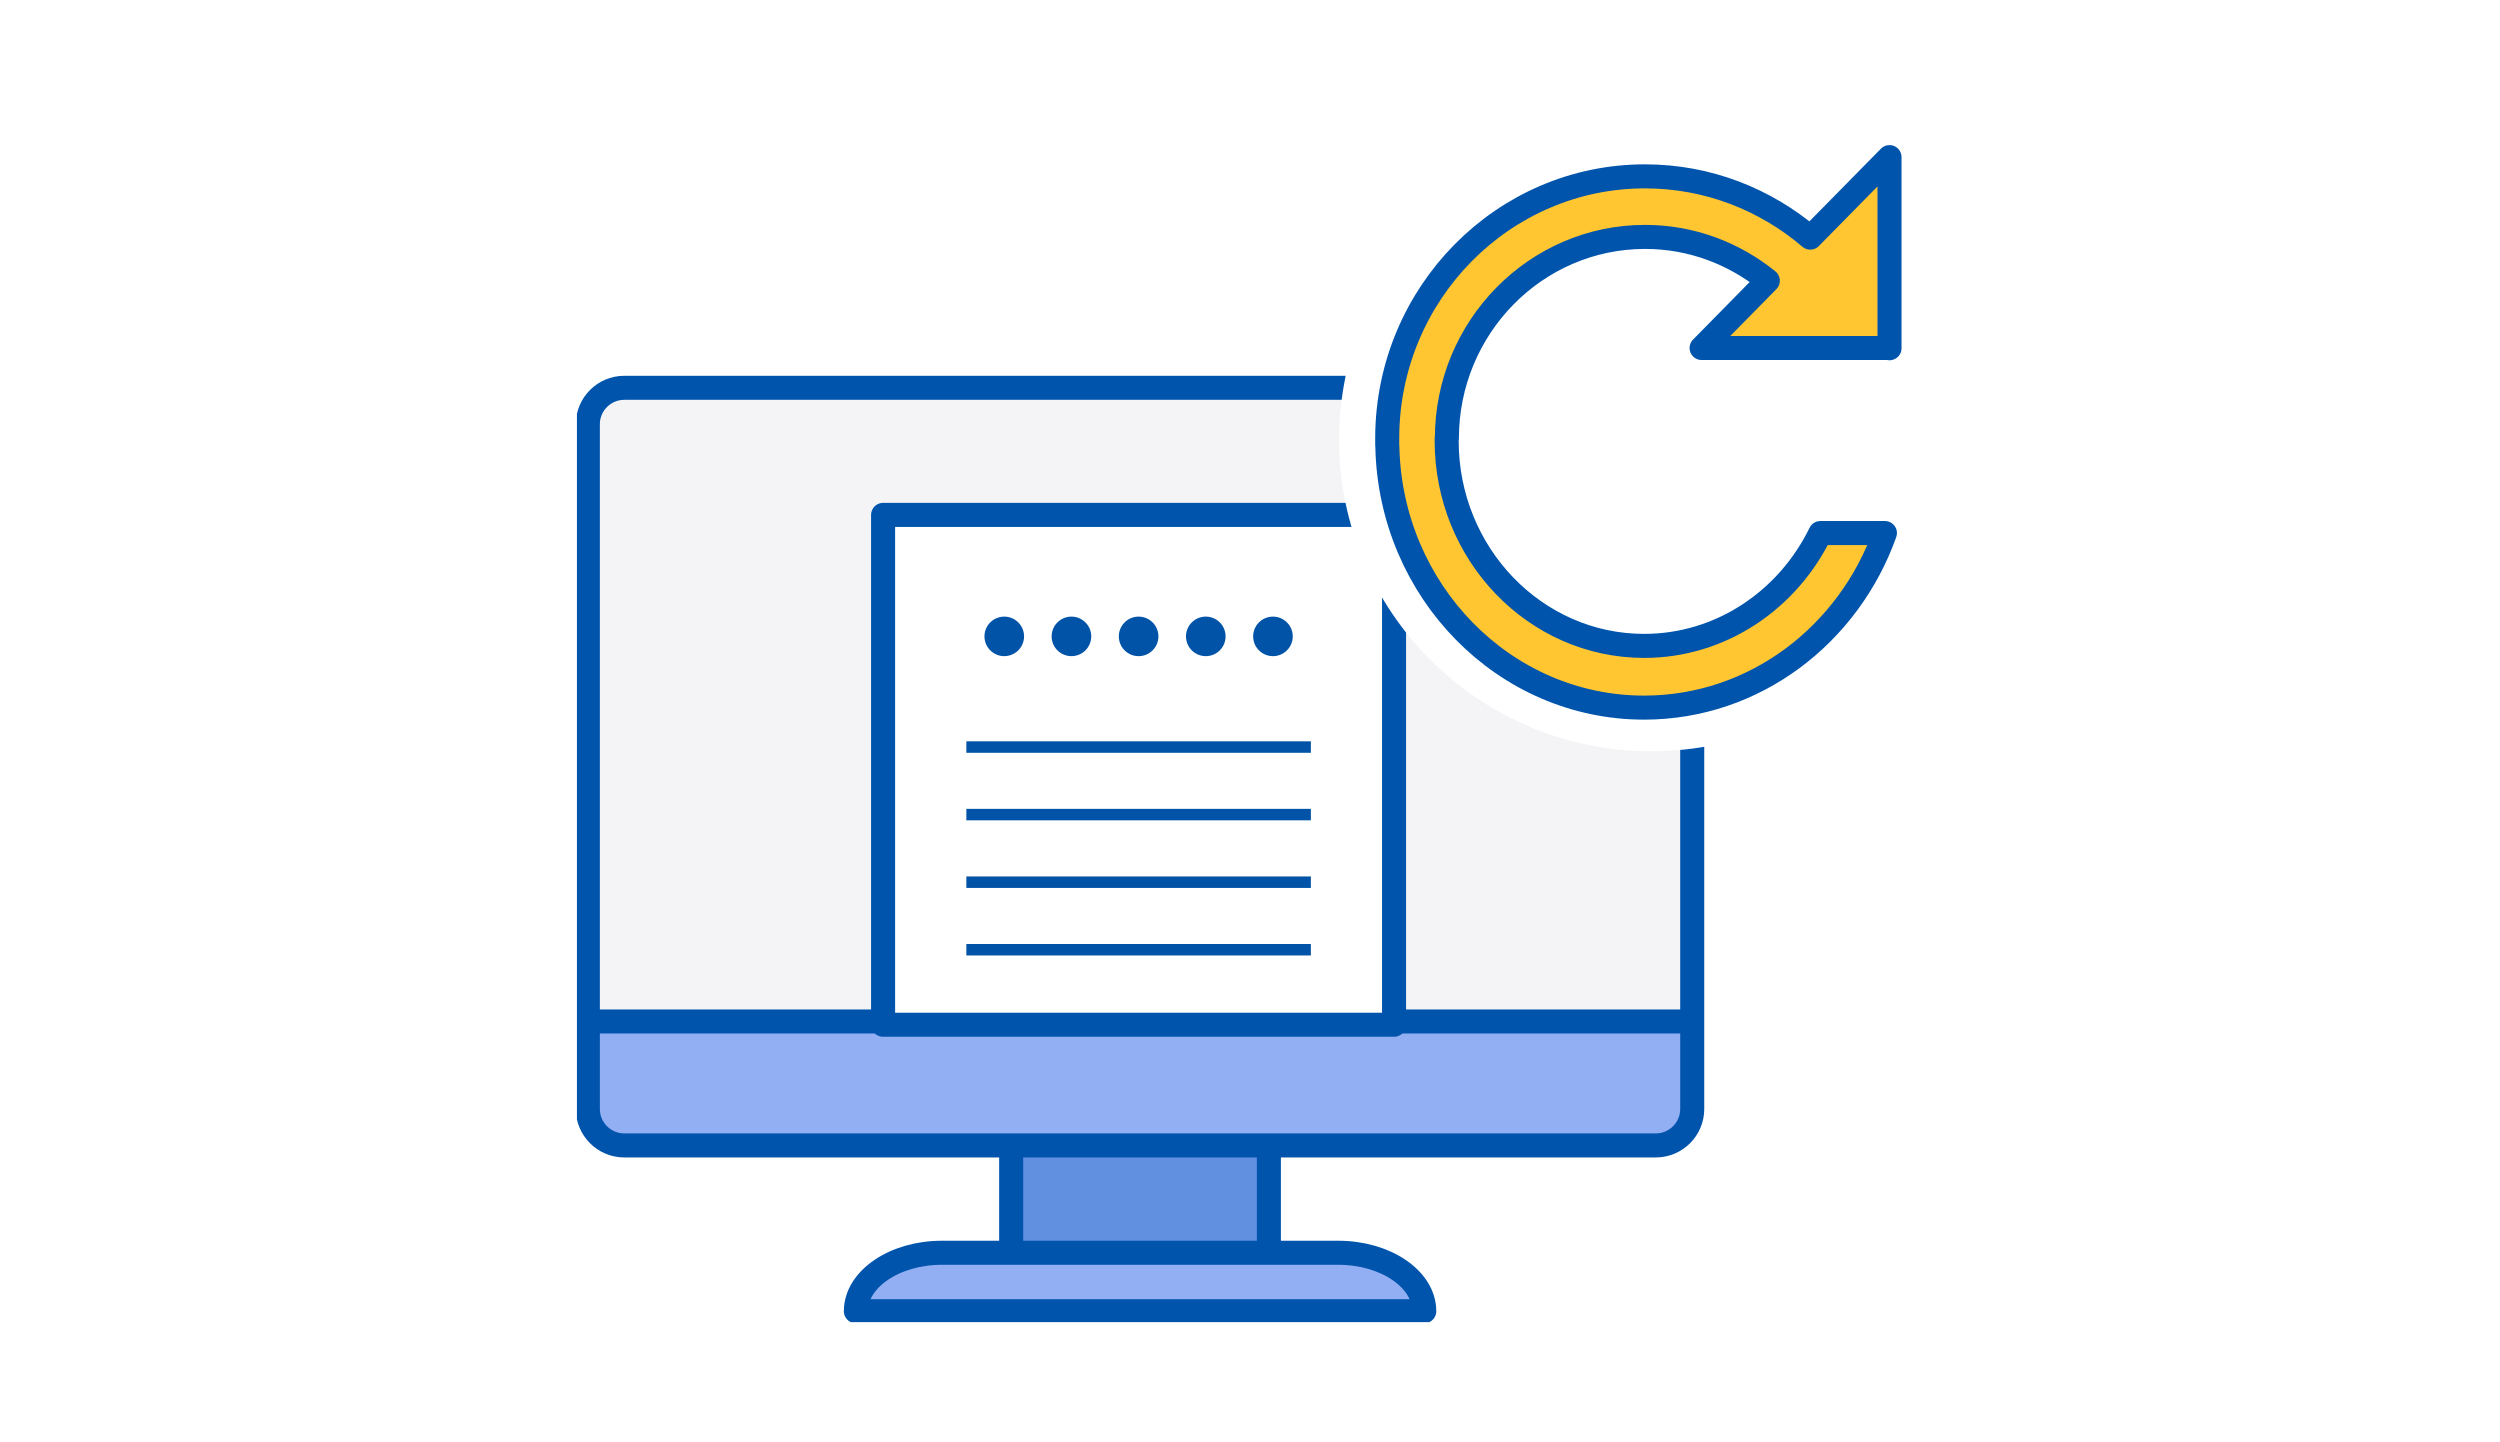 <svg fill="none" height="180" viewBox="0 0 312 180" width="312" xmlns="http://www.w3.org/2000/svg" xmlns:xlink="http://www.w3.org/1999/xlink"><clipPath id="a"><path d="m0 0h168v149h-168z" transform="translate(72 16)"/></clipPath><path d="m0 0h312v180h-312z" fill="#fff"/><g clip-path="url(#a)"><path d="m158.484 143.068h-32.416v13.213h32.416z" fill="#6190e1"/><path d="m106.813 163.64c0-4.006 4.823-7.295 10.727-7.295h49.481c5.895 0 10.727 3.28 10.727 7.295zm104.376-36.459v11.283c0 2.492-2.044 4.532-4.541 4.532h-128.745c-2.497 0-4.54-2.04-4.54-4.532v-11.283" fill="#91aff2"/><path d="m73.362 127.081v-74.15c0-2.493 2.044-4.532 4.541-4.532h128.745c2.497 0 4.541 2.039 4.541 4.531v74.151" fill="#f4f4f7"/><path d="m211.189 138.419c0 2.492-2.044 4.531-4.541 4.531h-128.745c-2.497 0-4.54-2.039-4.54-4.531v-85.489c0-2.492 2.043-4.531 4.54-4.531h128.745c2.497 0 4.541 2.039 4.541 4.531zm-104.376 25.221c0-4.006 4.823-7.295 10.727-7.295h49.481c5.895 0 10.727 3.28 10.727 7.295zm-33.451-36.16h137.828m-84.995 28.865v-12.624m32.161 12.624v-12.624" stroke="#0054ac" stroke-linejoin="round" stroke-miterlimit="10" stroke-width="3"/><path d="m173.978 64.259h-63.768v63.629h63.768v-63.63z" style="fill:#fff;stroke:#0054ac;stroke-width:3;stroke-miterlimit:10;stroke-linecap:round;stroke-linejoin:round"/><path d="m163.597 92.517h-42.996v1.431h42.996zm0 8.428h-42.996v1.432h42.996zm0 8.437h-42.996v1.432h42.996zm0 8.429h-42.996v1.431h42.996z" fill="#0053a6"/><path d="m206.085 93.758c21.519 0 38.964-17.407 38.964-38.879s-17.445-38.879-38.964-38.879-38.964 17.407-38.964 38.879 17.445 38.879 38.964 38.879z" fill="#fff"/><path d="m235.811 43.46v-23.853l-9.891 10.05c-5.585-4.767-12.779-7.648-20.626-7.648-17.693 0-32.097 14.6-32.17 32.58v.996c0 .064.009.119.018.182.382 18.008 14.605 32.544 32.043 32.544 13.778 0 25.531-9.09 30.054-21.787h-8.056c-4.069 8.347-12.398 14.084-21.998 14.084-13.587 0-24.641-11.483-24.641-25.584v-.308h.028c0-13.866 11.089-25.15 24.731-25.15 5.795 0 11.108 2.058 15.322 5.466l-8.265 8.4h23.451z" style="fill:#ffc631;stroke:#0054ac;stroke-width:3;stroke-miterlimit:10;stroke-linecap:round;stroke-linejoin:round"/><path d="m125.333 81.886a2.468 2.468 0 0 0 2.47-2.465 2.468 2.468 0 0 0 -2.47-2.465 2.468 2.468 0 0 0 -2.471 2.465 2.468 2.468 0 0 0 2.471 2.465zm8.383 0a2.468 2.468 0 0 0 2.47-2.465 2.468 2.468 0 0 0 -2.47-2.465 2.468 2.468 0 0 0 -2.471 2.465 2.468 2.468 0 0 0 2.471 2.465zm8.383 0a2.468 2.468 0 0 0 2.471-2.465 2.468 2.468 0 0 0 -2.471-2.465 2.468 2.468 0 0 0 -2.47 2.465 2.468 2.468 0 0 0 2.47 2.465zm8.383 0a2.468 2.468 0 0 0 2.471-2.465 2.468 2.468 0 0 0 -2.471-2.465 2.468 2.468 0 0 0 -2.47 2.465 2.468 2.468 0 0 0 2.47 2.465zm8.383 0a2.468 2.468 0 0 0 2.47-2.465 2.468 2.468 0 0 0 -2.47-2.465 2.468 2.468 0 0 0 -2.47 2.465 2.468 2.468 0 0 0 2.47 2.465z" fill="#0053a6"/></g></svg>